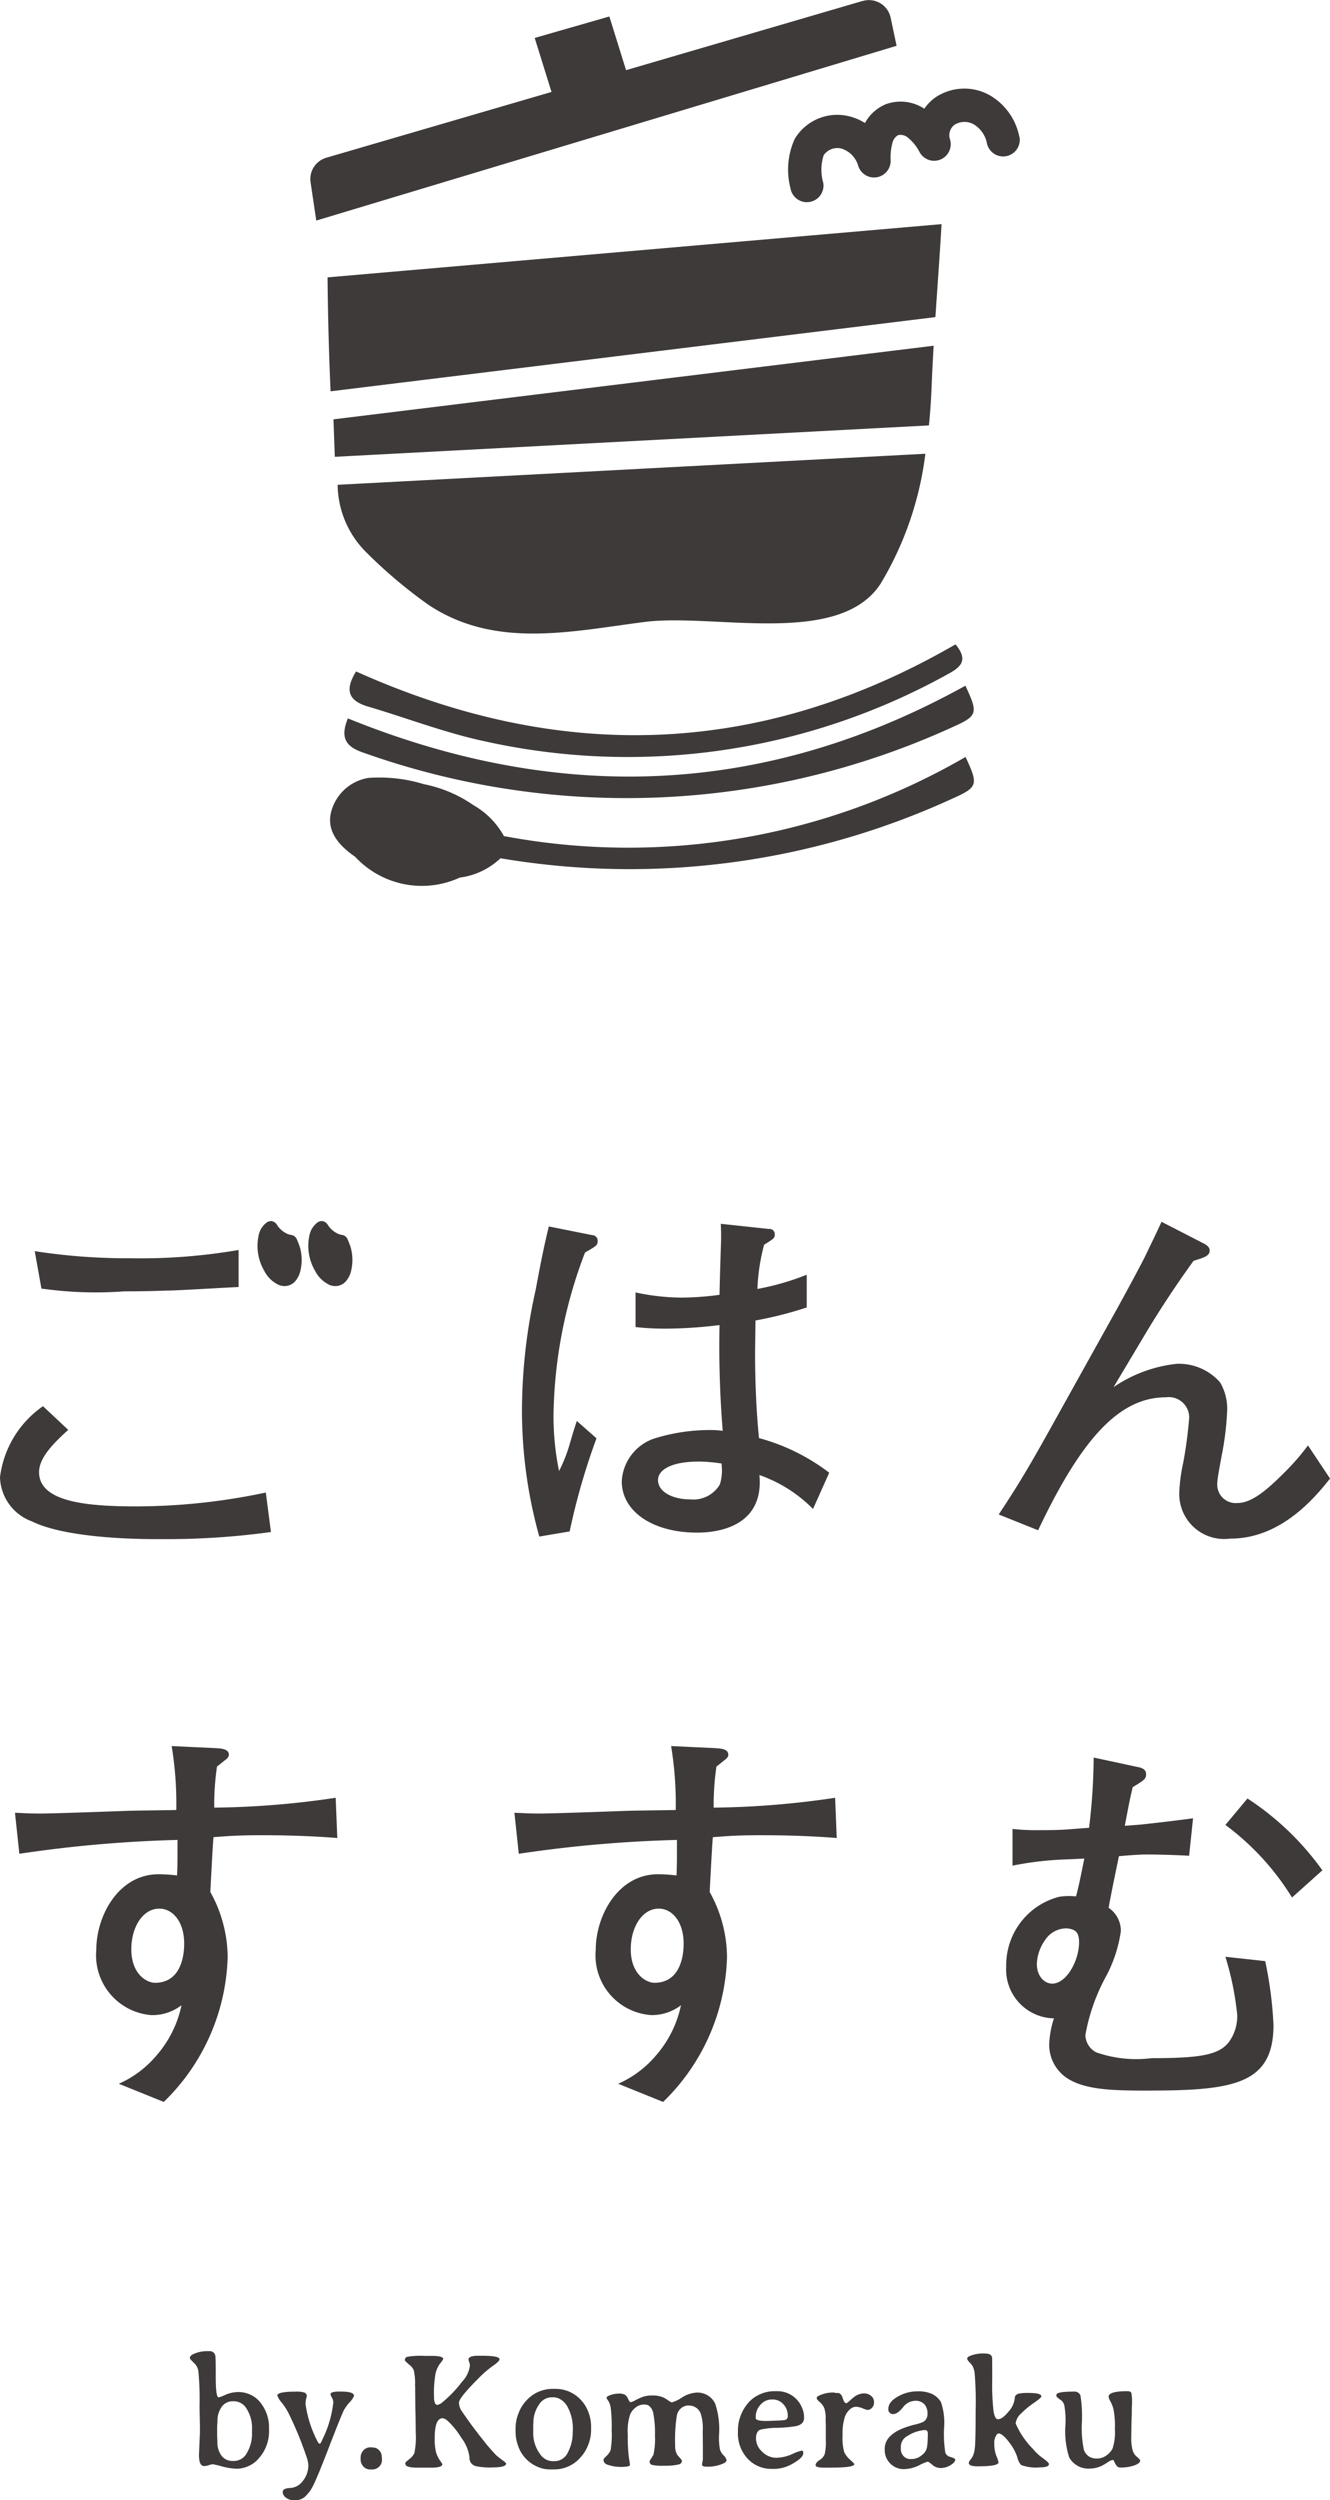 <svg xmlns="http://www.w3.org/2000/svg" width="57.637" height="108.292"><g fill="#3e3a39"><path d="M8.227 102.145c0-.071.051-.129.152-.177a1.453 1.453 0 01.629-.127h.074a.237.237 0 01.25.207c.013.05.018.36.018.934s.041.858.124.858a.6.6 0 00.162-.049l.214-.092a1.409 1.409 0 01.492-.087 1.225 1.225 0 01.512.117 1.135 1.135 0 01.424.33 1.714 1.714 0 01.381 1.112v.092a1.746 1.746 0 01-.419 1.192 1.273 1.273 0 01-.989.478 2.678 2.678 0 01-.609-.093 3.714 3.714 0 00-.424-.1.628.628 0 00-.163.039.708.708 0 01-.211.039c-.148 0-.221-.162-.221-.485l.041-.968v-.254l-.017-.848a13.014 13.014 0 00-.048-1.529.622.622 0 00-.153-.346c-.145-.134-.218-.216-.218-.246m1.185 3.43l.008.179a.974.974 0 00.178.618.584.584 0 00.484.228h.067a.636.636 0 00.556-.359 1.624 1.624 0 00.215-.852v-.162a1.55 1.55 0 00-.227-.877.647.647 0 00-.544-.336h-.063a.58.58 0 00-.476.238 1.018 1.018 0 00-.186.649l-.007.075-.008.146v.416zm3.827-1.446a4.985 4.985 0 00.492 1.569c.045.1.087.155.124.155s.065-.069.124-.2a4.757 4.757 0 00.464-1.587.454.454 0 00-.06-.211.5.5 0 01-.061-.145c0-.077.125-.115.373-.115h.1c.365 0 .547.063.547.186a.923.923 0 01-.2.288 2.014 2.014 0 00-.247.341c-.107.236-.334.8-.675 1.686s-.57 1.429-.679 1.627a1.552 1.552 0 01-.336.435.611.611 0 01-.394.142h-.092a.535.535 0 01-.324-.106.308.308 0 01-.144-.253c0-.1.1-.155.3-.17a.7.7 0 00.479-.2 1.1 1.1 0 00.332-.789 1.386 1.386 0 00-.087-.383 15.349 15.349 0 00-.787-1.9 2.786 2.786 0 00-.272-.414 1.1 1.1 0 01-.2-.316c0-.113.261-.171.781-.171a1.148 1.148 0 01.409.044.163.163 0 01.088.16 1.323 1.323 0 00-.056.334m3.313 2.424a.389.389 0 01-.121.287.422.422 0 01-.312.122h-.063a.393.393 0 01-.315-.135.449.449 0 01-.114-.3v-.078a.464.464 0 01.116-.307.391.391 0 01.316-.138h.063a.443.443 0 00.077.01.329.329 0 01.226.115.349.349 0 01.116.251l.01.078zm1.433-3.204a2.465 2.465 0 00-.053-.679.543.543 0 00-.152-.209c-.157-.132-.236-.21-.236-.233a.147.147 0 01.105-.146 3.418 3.418 0 01.74-.04h.31q.51 0 .51.136a1 1 0 01-.134.19 1.211 1.211 0 00-.2.434 4.849 4.849 0 00-.067 1c0 .242.049.363.147.363a.455.455 0 00.208-.106 5.215 5.215 0 00.862-.9 1.223 1.223 0 00.339-.7l-.013-.1-.033-.084-.016-.075c0-.11.143-.164.432-.164h.152q.762 0 .762.152c0 .057-.094.151-.281.282a4.519 4.519 0 00-.606.52q-.868.868-.87 1.069a.632.632 0 00.114.366q.453.669.916 1.242a8.019 8.019 0 00.584.68c.081.07.172.141.274.216s.154.12.154.142c0 .111-.193.168-.581.168a2.912 2.912 0 01-.753-.06.367.367 0 01-.254-.386 1.774 1.774 0 00-.361-.848 3.321 3.321 0 00-.6-.737.412.412 0 00-.2-.1q-.344 0-.345.836a2.383 2.383 0 00.06.65 1.371 1.371 0 00.165.34 1.716 1.716 0 01.106.163c0 .1-.155.152-.468.152h-.618c-.281 0-.448-.036-.5-.108l-.025-.078c0-.028.055-.086.165-.173a.786.786 0 00.23-.26 3.3 3.3 0 00.063-.887l-.007-.662-.012-.489c0-.217-.006-.509-.006-.878m7.624 1.745v.176a1.729 1.729 0 01-.124.624 1.7 1.7 0 01-.352.566 1.5 1.5 0 01-1.125.5h-.169a1.335 1.335 0 01-.589-.13 1.516 1.516 0 01-.805-.89 1.756 1.756 0 01-.109-.6v-.176a1.737 1.737 0 01.124-.626 1.66 1.66 0 01.358-.577 1.533 1.533 0 011.162-.489h.067a1.481 1.481 0 011.088.446 1.549 1.549 0 01.353.551 1.752 1.752 0 01.122.625m-.792.223v-.089a1.925 1.925 0 00-.243-1 .837.837 0 00-.275-.291.6.6 0 00-.309-.1h-.106a.658.658 0 00-.546.337 1.344 1.344 0 00-.231.778l-.007.085v.385a1.494 1.494 0 00.289.862.669.669 0 00.569.32h.074a.636.636 0 00.567-.375 1.816 1.816 0 00.211-.906m4.991-1.133a.533.533 0 00-.254.09.549.549 0 00-.223.346 6.8 6.8 0 00-.073 1.313.738.738 0 00.089.388l.073.087c.087.094.131.152.131.172a.158.158 0 01-.122.155 2.355 2.355 0 01-.641.059 2.059 2.059 0 01-.55-.039.156.156 0 01-.087-.162l.049-.087a1.653 1.653 0 00.119-.192 3.2 3.2 0 00.063-.836 4.281 4.281 0 00-.071-.946.519.519 0 00-.216-.353.481.481 0 00-.211-.035.567.567 0 00-.3.1.8.8 0 00-.269.309 2.266 2.266 0 00-.111.891 7.225 7.225 0 00.048.989c.032.2.048.311.048.319 0 .063-.122.094-.365.094a1.733 1.733 0 01-.621-.1.222.222 0 01-.162-.218c0-.019.043-.073.132-.158a.751.751 0 00.176-.246 4.106 4.106 0 00.046-.88 6.345 6.345 0 00-.042-.964.815.815 0 00-.092-.276l-.088-.128a.114.114 0 01.081-.105 1.057 1.057 0 01.433-.1.584.584 0 01.279.044.456.456 0 01.143.187c.046.1.081.142.1.142a.635.635 0 00.208-.084 3.282 3.282 0 01.319-.145 1.285 1.285 0 01.448-.063 1.074 1.074 0 01.493.106l.116.071a1.628 1.628 0 00.2.124 1.524 1.524 0 00.449-.213 1.3 1.3 0 01.632-.213.846.846 0 01.809.482 3.539 3.539 0 01.165 1.362 2.86 2.86 0 00.039.618.678.678 0 00.161.26.381.381 0 01.126.208c0 .048-.045.094-.134.139a1.7 1.7 0 01-.751.14c-.119 0-.179-.035-.179-.1.023-.122.036-.192.038-.212v-.5l-.006-.746a2.012 2.012 0 00-.1-.775.547.547 0 00-.538-.315m3.711 2.744h-.077a1.4 1.4 0 01-1.047-.438 1.6 1.6 0 01-.424-1.163 1.838 1.838 0 01.418-1.224 1.42 1.42 0 01.538-.407 1.529 1.529 0 01.605-.134h.152a1.133 1.133 0 01.781.307 1.114 1.114 0 01.272.385 1.028 1.028 0 01.1.4v.067q0 .278-.349.355a6.009 6.009 0 01-.81.073 3.365 3.365 0 00-.738.08c-.124.051-.186.179-.186.386a.783.783 0 00.27.57.851.851 0 00.6.261 1.774 1.774 0 00.69-.155 1.927 1.927 0 01.426-.155c.041 0 .063.035.063.108q0 .209-.51.485a1.6 1.6 0 01-.778.2m.616-2.287v-.041a.7.7 0 00-.186-.467.61.61 0 00-.48-.212h-.022a.64.64 0 00-.5.233.766.766 0 00-.2.516v.056c0 .084.147.124.442.124h.102l.532-.022.081-.007c.155 0 .233-.061.233-.179m2.04-1.004h.119c.1 0 .176.075.22.223s.1.221.153.221c.02 0 .07-.036.152-.109s.142-.125.179-.152a.731.731 0 01.427-.165.464.464 0 01.323.112.334.334 0 01.122.246v.058a.322.322 0 01-.079.2.258.258 0 01-.216.1 1.189 1.189 0 01-.2-.069.885.885 0 00-.288-.068.418.418 0 00-.247.1.8.8 0 00-.232.337 2.322 2.322 0 00-.1.8 2.254 2.254 0 00.072.731 1.042 1.042 0 00.254.327c.122.111.183.174.183.191q0 .152-1.033.151h-.292c-.236 0-.353-.036-.353-.108s.058-.145.171-.219a.546.546 0 00.219-.246 2.068 2.068 0 00.052-.6v-.608l-.007-.3a1.4 1.4 0 00-.061-.5.707.707 0 00-.193-.257c-.089-.077-.134-.134-.134-.17a.119.119 0 01.068-.094 1.382 1.382 0 01.721-.148m5.217 2.898c0 .081-.07.162-.208.246a.818.818 0 01-.417.124.55.55 0 01-.368-.138c-.107-.092-.176-.138-.206-.138a2.165 2.165 0 00-.377.162 1.518 1.518 0 01-.67.161.823.823 0 01-.812-.8v-.078c0-.487.434-.839 1.306-1.051a1.7 1.7 0 00.376-.124.388.388 0 00.172-.356.578.578 0 00-.134-.4.519.519 0 00-.413-.15.677.677 0 00-.518.287c-.159.192-.3.288-.413.288a.2.2 0 01-.218-.226q0-.3.407-.53a1.688 1.688 0 01.839-.229 1.441 1.441 0 01.662.12.944.944 0 01.368.339 2.744 2.744 0 01.138 1.135 5.171 5.171 0 00.054 1.057.283.283 0 00.189.181c.162.046.243.087.243.121m-1.189-1.1c0-.117-.038-.175-.112-.175h-.037a1.6 1.6 0 00-.721.247.529.529 0 00-.3.488v.1a.429.429 0 00.114.287.387.387 0 00.305.132h.06a.686.686 0 00.451-.186.528.528 0 00.211-.384.561.561 0 00.013-.119l.005-.043.006-.165zm5.247 1.301c0 .091-.129.138-.387.138a1.859 1.859 0 01-.817-.1.727.727 0 01-.168-.346 2.192 2.192 0 00-.365-.656c-.183-.244-.336-.367-.455-.367l-.056.032a.618.618 0 00-.119.423 1.424 1.424 0 00.091.525 1.34 1.34 0 01.092.271c0 .117-.3.174-.9.174-.259 0-.388-.047-.388-.146a.233.233 0 01.063-.13 1.493 1.493 0 00.107-.157 1.148 1.148 0 00.086-.318c.027-.16.04-.717.04-1.673a14.554 14.554 0 00-.046-1.646.971.971 0 00-.093-.283 1.409 1.409 0 00-.135-.162c-.061-.065-.091-.114-.091-.15s.023-.066.07-.094a1.468 1.468 0 01.708-.127c.173 0 .273.054.3.162q.007.031.006 1a9.96 9.96 0 00.056 1.326q.057.358.193.359c.127 0 .281-.113.46-.335a1.008 1.008 0 00.27-.594c0-.087.059-.148.179-.183a2.027 2.027 0 01.429-.028c.36 0 .542.049.542.148 0 .041-.106.135-.317.279a3.77 3.77 0 00-.557.46.687.687 0 00-.24.436 3.645 3.645 0 00.758 1.111 2.1 2.1 0 00.434.4c.17.122.254.208.254.254m3.106.141a.2.2 0 01-.167-.063.776.776 0 01-.1-.167c-.029-.069-.053-.1-.066-.1a.542.542 0 00-.221.1 2.768 2.768 0 01-.244.146 1.214 1.214 0 01-.545.131.947.947 0 01-.887-.482 3.675 3.675 0 01-.163-1.425 3.925 3.925 0 00-.048-.826.427.427 0 00-.138-.225 1.076 1.076 0 01-.207-.168v-.063c0-.1.254-.145.76-.145a.266.266 0 01.285.181 5.9 5.9 0 01.06 1.156 4.524 4.524 0 00.087 1.187.6.6 0 00.23.294.671.671 0 00.34.083.7.7 0 00.385-.121.829.829 0 00.287-.314 2.232 2.232 0 00.1-.844 3.777 3.777 0 00-.06-.859 1.531 1.531 0 00-.136-.346.489.489 0 01-.074-.2c0-.156.271-.235.812-.235.1 0 .157.029.175.085a2.348 2.348 0 01.026.461l-.009.193v.15c0 .035 0 .115-.007.247l-.007.2c0 .134-.008.347-.008.635a1.975 1.975 0 00.061.6.551.551 0 00.143.237c.119.1.18.162.18.2 0 .077-.086.147-.256.208a1.74 1.74 0 01-.589.09m-23.211-52.63a20.346 20.346 0 00-1.367 7.042 11.932 11.932 0 00.24 2.426 6.523 6.523 0 00.46-1.162c.207-.717.24-.786.309-1.008l.854.752a28.876 28.876 0 00-1.163 4.034l-1.316.222a20.276 20.276 0 01-.751-5.588 24.092 24.092 0 01.6-5.127c.223-1.213.375-1.95.564-2.718l1.879.376a.243.243 0 01.239.239c0 .206-.05.223-.547.513m9.878 11.11a6.079 6.079 0 00-2.324-1.47c.189 1.965-1.367 2.494-2.7 2.494-1.931 0-3.264-.922-3.264-2.221a2.068 2.068 0 011.384-1.847 8.074 8.074 0 012.462-.376 3.89 3.89 0 01.529.035 45.213 45.213 0 01-.138-4.581 19.667 19.667 0 01-2.307.155 12.025 12.025 0 01-1.333-.068v-1.5a9.8 9.8 0 002.017.223 12.8 12.8 0 001.623-.121c0-.29.053-1.965.068-2.392 0-.291 0-.393-.015-.683l2.084.223a.228.228 0 01.257.238c0 .155-.051.189-.462.445a8.517 8.517 0 00-.29 1.915 11.255 11.255 0 002.137-.616v1.418a16.466 16.466 0 01-2.222.565c0 .154-.017 1.3-.017 1.4 0 1.2.051 2.5.17 3.693a8.784 8.784 0 013.043 1.5zm-4.99-2.052c-1.078 0-1.727.325-1.727.8 0 .5.616.837 1.4.837a1.337 1.337 0 001.282-.65 2.146 2.146 0 00.068-.905 7.115 7.115 0 00-1.025-.086m23.088 3.337a1.947 1.947 0 01-2.221-2.05 7.268 7.268 0 01.171-1.249 18.814 18.814 0 00.257-1.947.885.885 0 00-1.009-.872c-1.965 0-3.606 1.675-5.539 5.759L43.28 65.6c1.009-1.52 1.5-2.392 2.564-4.306l2.427-4.358c.222-.393 1.265-2.307 1.4-2.614.24-.5.375-.77.666-1.4l1.863.958c.118.068.223.154.223.29 0 .24-.274.308-.7.445a44.07 44.07 0 00-1.965 2.957l-1.5 2.511a6 6 0 012.734-1.009 2.379 2.379 0 011.879.8 2.245 2.245 0 01.308 1.265 12.646 12.646 0 01-.24 1.932c-.069.393-.187.974-.187 1.179a.8.8 0 00.871.854c.615 0 1.264-.546 2.033-1.316a9.882 9.882 0 001.026-1.179l.957 1.436c-.6.751-2.085 2.6-4.307 2.6m-41.91 12.848c-1.094 0-1.5.033-2.17.085-.035.376-.12 2.033-.137 2.375a5.852 5.852 0 01.751 2.82 9.082 9.082 0 01-2.769 6.273l-1.948-.787a4.506 4.506 0 001.623-1.214 4.809 4.809 0 001.094-2.188 2.071 2.071 0 01-1.3.429 2.6 2.6 0 01-2.392-2.839c0-1.452.957-3.264 2.7-3.264a6.941 6.941 0 01.8.053c.018-.462.018-.564.018-1.539a55.938 55.938 0 00-6.854.6l-.189-1.776c.461.017.581.033 1.094.033.616 0 3.316-.1 3.863-.12.769-.016 1.2-.016 2.033-.033a15.275 15.275 0 00-.2-2.769l1.83.085c.273.017.649.017.649.291 0 .119-.12.2-.172.238-.17.137-.188.154-.342.274a11.416 11.416 0 00-.12 1.778 37.574 37.574 0 005.263-.427l.07 1.743c-1.521-.12-2.821-.12-3.2-.12m-4.512 3.179c-.717 0-1.214.8-1.214 1.76 0 1.094.684 1.452 1.026 1.452 1.094 0 1.265-1.111 1.265-1.691 0-.975-.512-1.521-1.077-1.521m26.157-3.18c-1.094 0-1.5.033-2.17.085-.035.376-.12 2.033-.137 2.375a5.852 5.852 0 01.751 2.82 9.082 9.082 0 01-2.769 6.273l-1.948-.787a4.511 4.511 0 001.628-1.214 4.809 4.809 0 001.094-2.188 2.071 2.071 0 01-1.3.427 2.593 2.593 0 01-2.393-2.837c0-1.452.956-3.264 2.7-3.264a6.957 6.957 0 01.8.053c.018-.462.018-.564.018-1.539a55.94 55.94 0 00-6.854.6l-.189-1.776c.462.016.581.033 1.094.033.616 0 3.316-.1 3.863-.12.769-.016 1.2-.016 2.033-.033a15.275 15.275 0 00-.2-2.769l1.83.085c.273.017.649.017.649.291 0 .119-.12.2-.172.238-.17.137-.188.154-.342.274a11.426 11.426 0 00-.12 1.778 37.574 37.574 0 005.263-.427l.07 1.743c-1.521-.12-2.821-.12-3.2-.12m-4.512 3.179c-.717 0-1.214.8-1.214 1.76 0 1.094.684 1.452 1.026 1.452 1.094 0 1.265-1.111 1.265-1.691 0-.975-.512-1.521-1.077-1.521m21.311 7.882c-1.623 0-2.854-.018-3.656-.565a1.737 1.737 0 01-.736-1.436 4.069 4.069 0 01.206-1.128 2.112 2.112 0 01-2.069-2.239 3.059 3.059 0 012.29-3.026 2.764 2.764 0 01.736-.017c.12-.461.17-.7.358-1.641l-.666.034a14.247 14.247 0 00-2.444.274v-1.59a9.057 9.057 0 001.042.053c.462 0 .941 0 1.385-.035l.889-.068a25.709 25.709 0 00.2-3.043l1.983.427c.153.035.29.12.29.292 0 .2-.068.257-.581.564-.136.58-.153.682-.342 1.674l.667-.051a80.913 80.913 0 002.29-.274l-.17 1.624c-.479-.034-1.795-.069-2.085-.051-.377.017-.752.051-.957.068-.137.666-.257 1.231-.377 1.862-.035.155-.035.189-.068.376a1.2 1.2 0 01.529 1.009 5.947 5.947 0 01-.683 2.034 8.3 8.3 0 00-.854 2.461.868.868 0 00.462.752 5.27 5.27 0 002.409.255c2.171 0 2.922-.153 3.349-.7a1.9 1.9 0 00.359-1.18 12.919 12.919 0 00-.512-2.512l1.725.189a16.833 16.833 0 01.359 2.767c0 2.529-1.675 2.839-5.333 2.839m-3.639-7.024a1.094 1.094 0 00-.906.477 1.91 1.91 0 00-.377 1.061c0 .53.325.854.667.854.616 0 1.163-.991 1.163-1.795 0-.478-.206-.564-.547-.6m9.775-1.334a11.257 11.257 0 00-2.887-3.144l.956-1.146a12.131 12.131 0 013.247 3.111zM6.854 66.669c-1.316 0-4.085-.085-5.469-.769A2.1 2.1 0 010 63.987a4.4 4.4 0 011.863-3.077l1.094 1.025c-.58.53-1.264 1.18-1.264 1.829 0 1.247 1.9 1.486 4.187 1.486a27.226 27.226 0 005.639-.6l.223 1.71a33.425 33.425 0 01-4.888.307m.393-10.766c-.445.017-1.059.034-1.863.034a16.609 16.609 0 01-3.434-.1l-.154-.017-.291-1.624a26.351 26.351 0 004.17.308 25.006 25.006 0 004.665-.359v1.606c-.5.017-2.649.153-3.094.153m6.977-.271a.682.682 0 00.308.077.616.616 0 00.489-.246 1.072 1.072 0 00.164-.3 2.014 2.014 0 00.005-1.16l-.026-.073a5.185 5.185 0 00-.1-.252.31.31 0 00-.256-.189.577.577 0 01-.13-.034 1.03 1.03 0 01-.472-.4.339.339 0 00-.228-.162.335.335 0 00-.26.093.92.92 0 00-.31.537 2.132 2.132 0 00.243 1.517 1.339 1.339 0 00.573.588m-2.199.004a.682.682 0 00.309.077.617.617 0 00.489-.246 1.09 1.09 0 00.164-.3 2.014 2.014 0 00.005-1.159l-.028-.075c-.026-.07-.06-.16-.1-.249a.314.314 0 00-.256-.189.573.573 0 01-.13-.035 1.028 1.028 0 01-.473-.4.337.337 0 00-.227-.162.333.333 0 00-.261.093.921.921 0 00-.31.537 2.132 2.132 0 00.243 1.517 1.335 1.335 0 00.573.588m3.052-24.511c9.172 3.721 18.1 3.382 26.763-1.416.562 1.207.54 1.306-.593 1.81a34 34 0 01-25.431 1.114c-.7-.233-1.133-.546-.738-1.508"/><path d="M41.408 27.911c.608.727.172 1.02-.377 1.314a28.589 28.589 0 01-20.065 2.876c-1.7-.366-3.336-1-5.008-1.493-.846-.247-1.038-.7-.527-1.524 8.835 3.969 17.5 3.728 25.977-1.173M37.39.039l-10.259 3-.724-2.325-3.235.929.728 2.34-9.761 2.85a.961.961 0 00-.68 1.062l.247 1.659 25.149-7.57-.258-1.219A.96.96 0 0037.39.043m3.418 9.665l-26.613 2.306s.014 2.372.131 4.936l26.211-3.214c.09-1.343.189-2.686.267-4.028m-26.353 8.456l.058 1.623 25.748-1.36a27.83 27.83 0 00.114-1.645q.036-.9.09-1.807zM14.632 21a4.181 4.181 0 001.257 2.94 20.656 20.656 0 002.684 2.261c2.877 1.912 6.156 1.152 9.358.74 3.011-.387 8.429 1.1 10.23-1.655a14.331 14.331 0 001.941-5.632l-25.47 1.345m27.205 11.792a29.14 29.14 0 01-20 3.424 3.455 3.455 0 00-1.317-1.337 5.713 5.713 0 00-2.155-.912 6.586 6.586 0 00-2.4-.271 2 2 0 00-1.635 1.56c-.134.681.238 1.294 1.061 1.857a3.946 3.946 0 004.539.9 3.134 3.134 0 001.759-.836 33.528 33.528 0 0019.563-2.574c1.133-.506 1.155-.6.593-1.811m2.33-26.859a2.669 2.669 0 00-1.273-1.8 2.245 2.245 0 00-2.323.06 1.964 1.964 0 00-.524.517 1.867 1.867 0 00-1.671-.193 1.828 1.828 0 00-.9.814 2.279 2.279 0 00-.666-.288 2.147 2.147 0 00-2.377.974 3.2 3.2 0 00-.185 2.137.72.72 0 00.628.6.747.747 0 00.2-.005.719.719 0 00.593-.827 2.047 2.047 0 01.019-1.2.72.72 0 01.771-.285 1.1 1.1 0 01.724.745.719.719 0 001.406-.216 2.5 2.5 0 01.081-.791.531.531 0 01.243-.321.5.5 0 01.414.1 1.99 1.99 0 01.52.644.719.719 0 001.3-.605.567.567 0 01.23-.6.822.822 0 01.823 0 1.233 1.233 0 01.564.829.72.72 0 001.411-.284"/></g></svg>